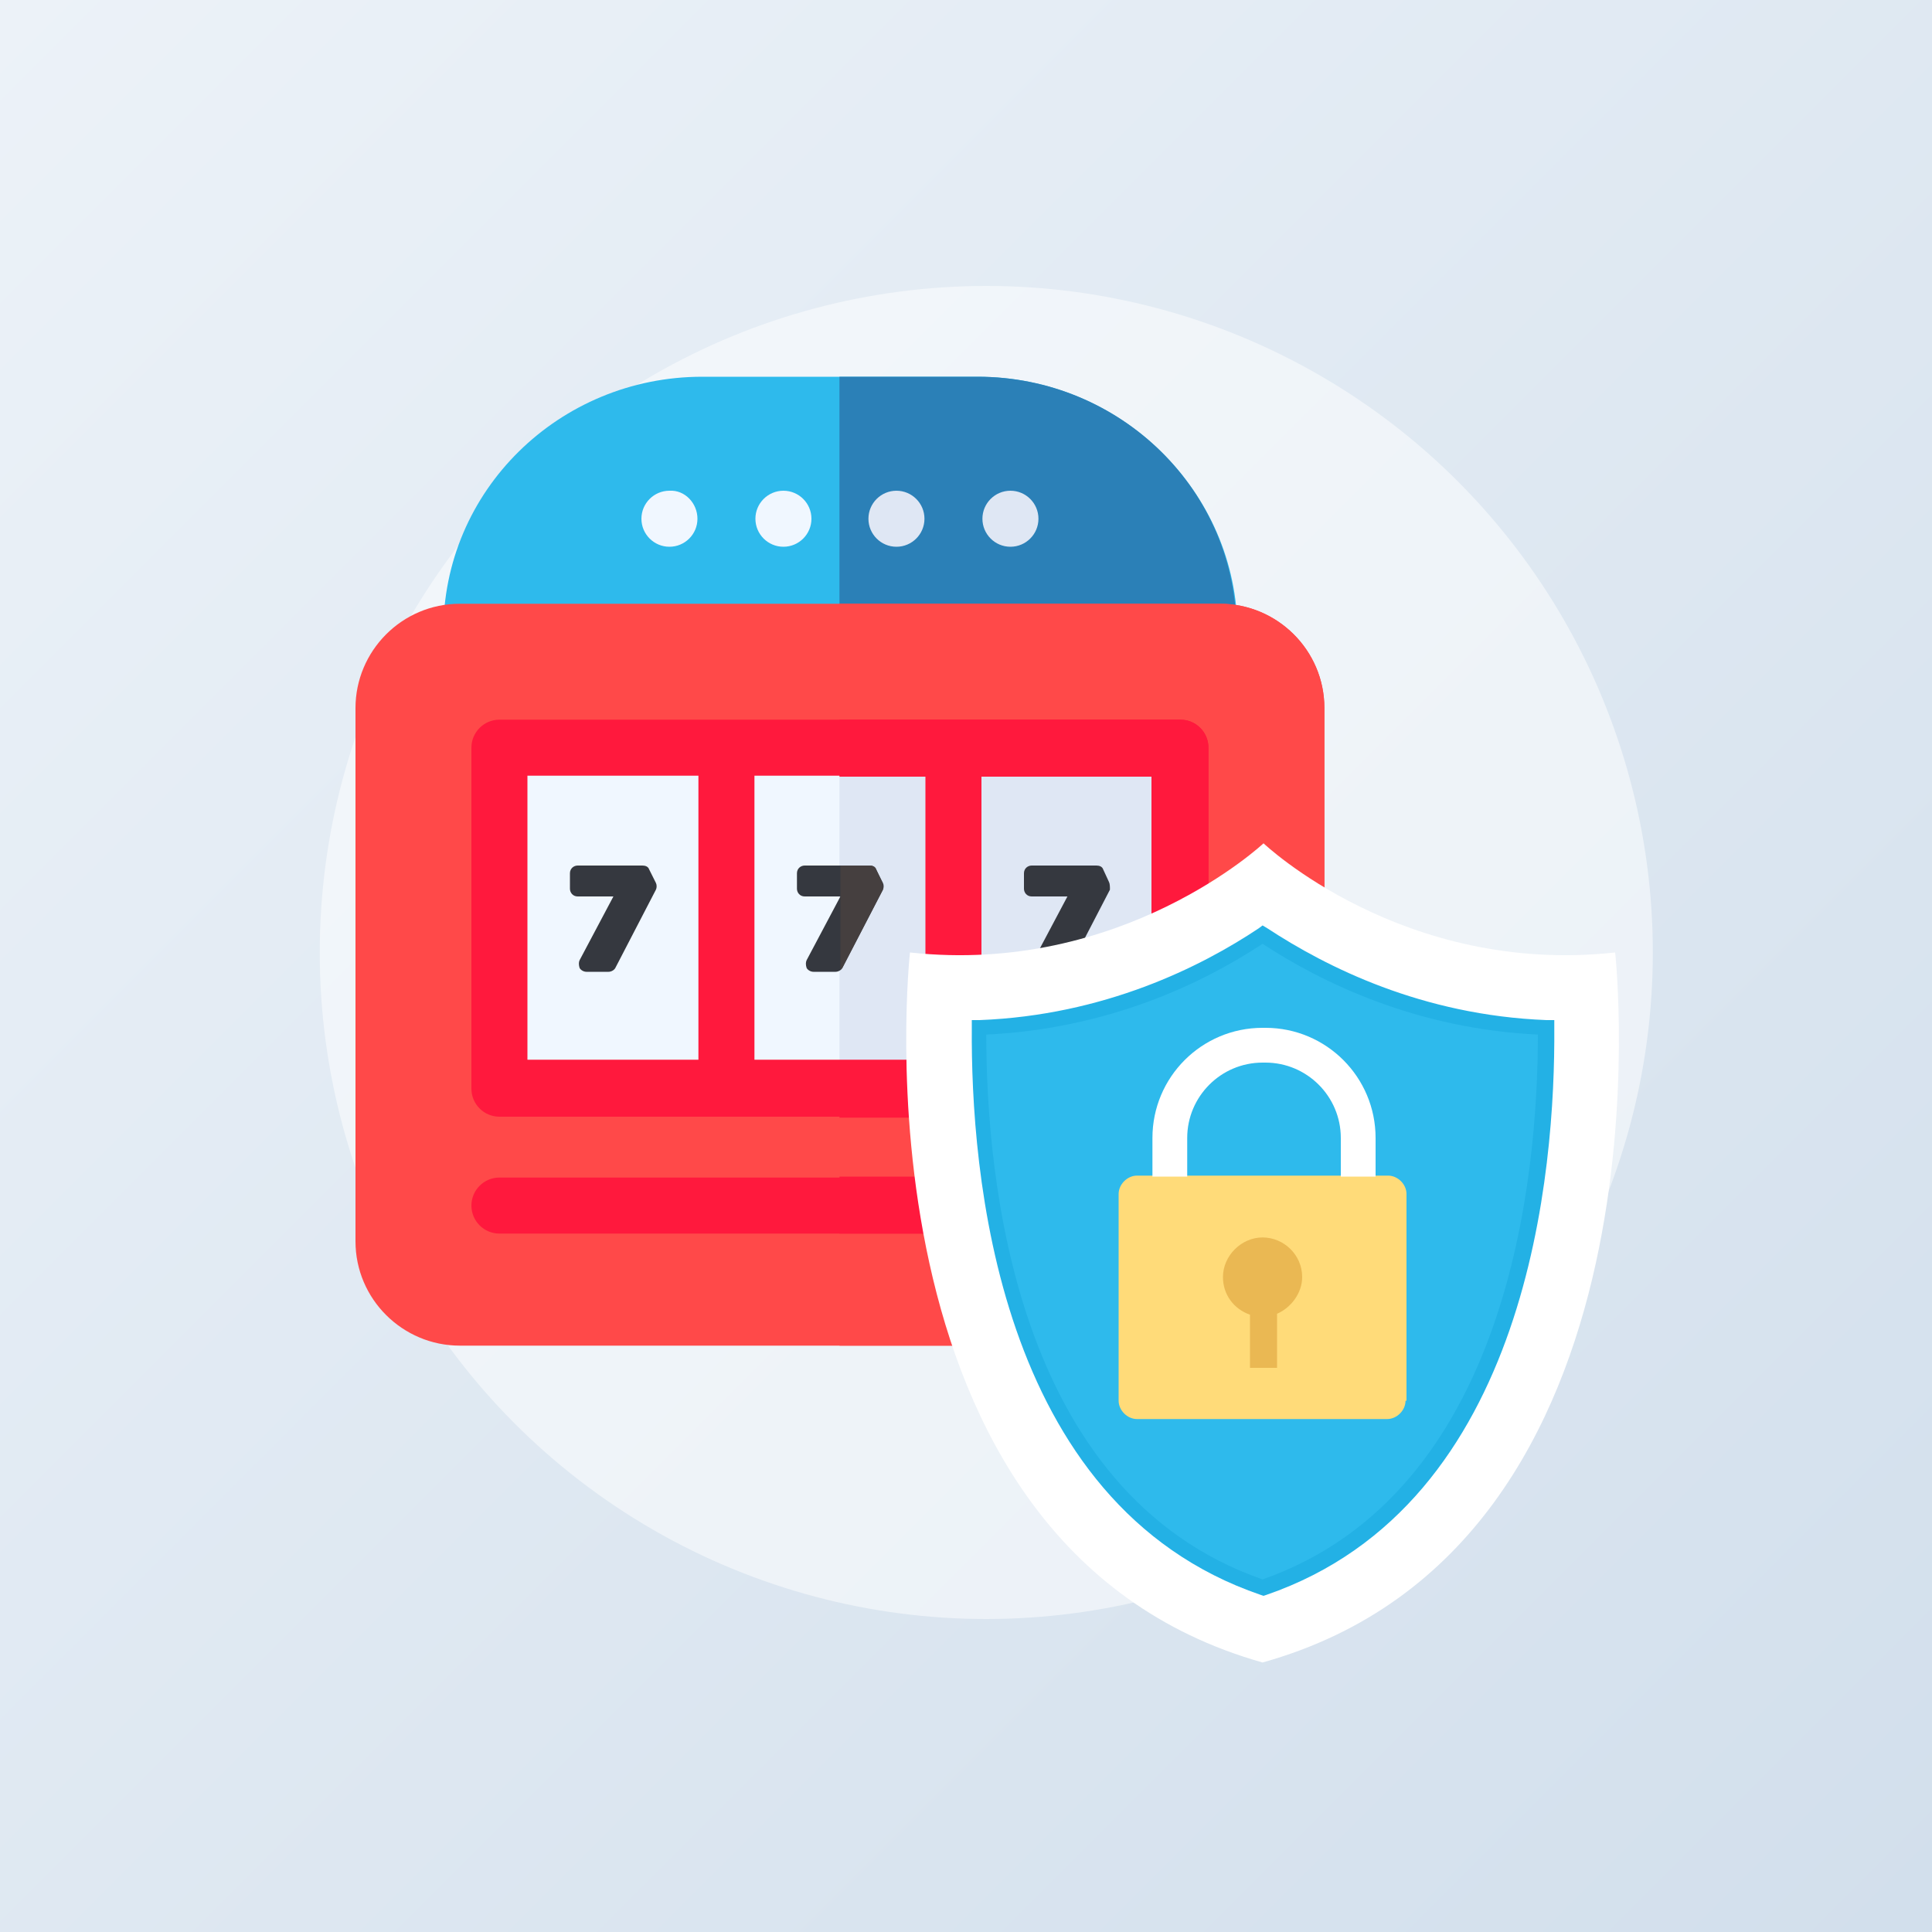 <?xml version="1.0" encoding="utf-8"?>
<!-- Generator: Adobe Illustrator 25.2.3, SVG Export Plug-In . SVG Version: 6.00 Build 0)  -->
<!DOCTYPE svg PUBLIC "-//W3C//DTD SVG 1.1//EN" "http://www.w3.org/Graphics/SVG/1.1/DTD/svg11.dtd">
<svg version="1.1" id="Layer_1" xmlns:x="http://ns.adobe.com/Extensibility/1.0/" xmlns:i="http://ns.adobe.com/AdobeIllustrator/10.0/" xmlns:graph="http://ns.adobe.com/Graphs/1.0/"
	 xmlns="http://www.w3.org/2000/svg" xmlns:xlink="http://www.w3.org/1999/xlink" x="0px" y="0px" width="200px" height="200px"
	 viewBox="0 0 200 200" style="enable-background:new 0 0 200 200;" xml:space="preserve">
<rect x="0" y="0" width="200" height="200" fill="#333333" stroke="none"/>
<style type="text/css">
	.st0{fill:url(#SVGID_1_);}
	.st1{opacity:0.5;fill:#FFFFFF;enable-background:new    ;}
	.st2{display:none;}
	.st3{display:inline;fill:#DFE7F4;}
	.st4{display:inline;fill:#CDD4E0;}
	.st5{display:inline;fill:#FF4949;}
	.st6{display:inline;fill:#FF193D;}
	.st7{display:inline;fill:#596C76;}
	.st8{display:inline;fill:#3B4A51;}
	.st9{display:inline;opacity:0.9;}
	.st10{fill:#F0F7FF;}
	.st11{fill:#2EBAEC;}
	.st12{fill:#2B80B7;}
	.st13{fill:#DFE7F4;}
	.st14{fill:#FF4949;}
	.st15{fill:#FF193D;}
	.st16{fill:#35383F;}
	.st17{fill:#453F3F;}
	.st18{display:inline;fill:#FF6C6C;}
	.st19{display:inline;fill:#FFD249;}
	.st20{display:inline;fill:#FFB219;}
	.st21{display:inline;fill:#2EBAEC;}
	.st22{display:inline;fill:#2B80B7;}
	.st23{fill:#FFFFFF;}
	.st24{fill:#23B1E5;}
	.st25{fill:#FFDB79;}
	.st26{fill:#EAB853;}
</style>
<linearGradient id="SVGID_1_" gradientUnits="userSpaceOnUse" x1="200" y1="517" x2="-3.126388e-13" y2="317" gradientTransform="matrix(1 0 0 1 0 -317)">
	<stop  offset="5.291006e-03" style="stop-color:#D2DFEC"/>
	<stop  offset="1" style="stop-color:#ECF2F8"/>
</linearGradient>
<path class="st0" d="M200,200H0V0h200V200z"/>
<circle class="st1" cx="102.1" cy="98.6" r="69"/>
<g id="rtp-slot" class="st2">
	<path class="st3" d="M165,104.3l-21.7-13.1L121.5,78c-6-3.6-13.8-1.7-17.4,4.3l-26.2,43.4c-3.6,6-1.7,13.8,4.3,17.4l21.7,13.1
		l21.7,13.1c6,3.6,13.8,1.6,17.4-4.3l26.2-43.4C172.9,115.7,171,107.9,165,104.3L165,104.3z"/>
	<path class="st4" d="M169.3,121.7l-26.2,43.4c-3.6,5.9-11.4,7.9-17.4,4.3l-21.7-13.1l0,0l39.4-65.2l21.7,13.1
		C171,107.9,172.9,115.7,169.3,121.7L169.3,121.7z"/>
	<path class="st5" d="M90.2,26.9H39.4c-7,0-12.7,5.7-12.7,12.7v50.7c0,7,5.7,12.7,12.7,12.7h50.7c7,0,12.7-5.7,12.7-12.7V39.6
		C102.8,32.6,97.2,26.9,90.2,26.9L90.2,26.9z"/>
	<path class="st6" d="M102.8,39.6v50.7c0,7-5.7,12.7-12.7,12.7H64.8V26.9h25.4C97.2,26.9,102.8,32.6,102.8,39.6L102.8,39.6z"/>
	<path class="st7" d="M104.5,129.5c0,2.3-1.9,4.2-4.2,4.2c-2.3,0-4.2-1.9-4.2-4.2c0-2.3,1.9-4.2,4.2-4.2S104.5,127.1,104.5,129.5
		L104.5,129.5z"/>
	<path class="st7" d="M122,100.5c0,2.3-1.9,4.2-4.2,4.2c-2.3,0-4.2-1.9-4.2-4.2c0-2.3,1.9-4.2,4.2-4.2
		C120.2,96.3,122,98.2,122,100.5L122,100.5z"/>
	<path class="st8" d="M151,118c0,2.3-1.9,4.2-4.2,4.2c-2.3,0-4.2-1.9-4.2-4.2c0-2.3,1.9-4.2,4.2-4.2C149.1,113.8,151,115.7,151,118
		L151,118z"/>
	<path class="st7" d="M127.2,125.9c-1.2,2-3.8,2.7-5.8,1.4c-2-1.2-2.7-3.8-1.4-5.8c1.2-2,3.8-2.7,5.8-1.4l0,0
		C127.8,121.3,128.4,123.9,127.2,125.9L127.2,125.9z"/>
	<path class="st8" d="M127.2,125.9c-1.2,2-3.8,2.7-5.8,1.4l4.4-7.2l0,0C127.8,121.3,128.4,123.9,127.2,125.9L127.2,125.9z"/>
	<path class="st8" d="M133.5,147c0,2.3-1.9,4.2-4.2,4.2c-2.3,0-4.2-1.9-4.2-4.2c0-2.3,1.9-4.2,4.2-4.2
		C131.6,142.7,133.5,144.6,133.5,147L133.5,147z"/>
	<g class="st9">
		<path class="st10" d="M59,53.9c0,3.6-0.8,6.3-2.4,8c-1.6,1.8-3.7,2.6-6.5,2.6c-1.7,0-3.2-0.4-4.6-1.1c-1.4-0.7-2.4-1.9-3.2-3.5
			c-0.7-1.6-1.1-3.5-1.1-5.8c0-2.4,0.3-4.5,0.8-6.1c0.6-1.6,1.5-2.9,2.8-3.7c1.3-0.8,3-1.2,5-1.2c1.5,0,2.8,0.2,3.9,0.7
			c1.1,0.5,2,1.1,2.8,2.1c0.8,0.9,1.4,2,1.7,3.4C58.8,50.5,59,52.1,59,53.9z M53.7,53.6c0-2.5-0.3-4.2-0.8-5.4
			c-0.5-1.1-1.5-1.7-2.8-1.7c-0.9,0-1.6,0.3-2.2,0.8c-0.5,0.5-0.9,1.3-1.1,2.4c-0.2,1-0.3,2.4-0.3,4c0,1.7,0.1,3.1,0.3,4.1
			c0.2,1.1,0.6,1.9,1.1,2.4c0.5,0.5,1.2,0.8,2.2,0.8c1.4,0,2.3-0.6,2.8-1.8C53.5,58.1,53.7,56.2,53.7,53.6z M77.8,46.8L54.3,84.7
			c-0.6,1-1.3,1.5-2,1.5c-0.5,0-0.8-0.2-1.3-0.5c-0.5-0.3-0.6-0.7-0.6-1.3c0-0.4,0.2-0.8,0.6-1.4l23.7-38.2c0.4-0.7,0.8-1.2,1.1-1.6
			c0.3-0.3,0.7-0.5,1.4-0.5c0.6,0,1,0.2,1.4,0.5c0.3,0.3,0.5,0.8,0.5,1.3C78.9,44.9,78.5,45.7,77.8,46.8z M87.9,74.3
			c0,3.6-0.8,6.3-2.4,8C83.9,84.1,81.8,85,79,85c-1.7,0-3.2-0.4-4.6-1.1c-1.4-0.7-2.4-1.9-3.2-3.5c-0.7-1.6-1.1-3.5-1.1-5.8
			c0-3.7,0.7-6.5,2.1-8.3c1.4-1.9,3.6-2.8,6.7-2.8c1.5,0,2.8,0.2,3.9,0.7c1.1,0.5,2,1.1,2.8,2s1.4,2,1.8,3.4
			C87.7,71,87.9,72.5,87.9,74.3z M82.6,74c0-2.4-0.3-4.2-0.8-5.3c-0.5-1.1-1.5-1.7-2.8-1.7c-1,0-1.7,0.3-2.2,0.8
			c-0.5,0.5-0.9,1.3-1.1,2.3c-0.2,1-0.3,2.4-0.3,4c0,2.5,0.3,4.4,0.8,5.5c0.5,1.2,1.5,1.8,2.8,1.8c1.4,0,2.3-0.6,2.8-1.8
			C82.3,78.4,82.6,76.6,82.6,74z"/>
	</g>
</g>
<g>
	<path class="st11" d="M125.1,68.4H48.8c-1.6,0-2.9-1.3-2.9-2.9C45.8,50.8,57.9,39,72.7,39h28.5c14.8,0,26.9,11.9,26.9,26.4
		C128.1,67,126.7,68.4,125.1,68.4L125.1,68.4z"/>
	<path class="st12" d="M101.2,39H86.9v29.4h38.2c1.6,0,2.9-1.3,2.9-2.9C128.1,50.8,116,39,101.2,39L101.2,39z"/>
	<path class="st10" d="M84,53.7c0,1.6-1.3,2.9-2.9,2.9s-2.9-1.3-2.9-2.9c0-1.6,1.3-2.9,2.9-2.9S84,52.1,84,53.7L84,53.7z"/>
	<path class="st10" d="M72.2,53.7c0,1.6-1.3,2.9-2.9,2.9c-1.6,0-2.9-1.3-2.9-2.9c0-1.6,1.3-2.9,2.9-2.9
		C70.9,50.7,72.2,52.1,72.2,53.7L72.2,53.7z"/>
	<path class="st13" d="M95.7,53.7c0,1.6-1.3,2.9-2.9,2.9s-2.9-1.3-2.9-2.9c0-1.6,1.3-2.9,2.9-2.9S95.7,52.1,95.7,53.7L95.7,53.7z"/>
	<path class="st13" d="M107.5,53.7c0,1.6-1.3,2.9-2.9,2.9s-2.9-1.3-2.9-2.9c0-1.6,1.3-2.9,2.9-2.9S107.5,52.1,107.5,53.7L107.5,53.7
		z"/>
	<path class="st14" d="M126.3,139.3H47.6c-5.9,0-10.8-4.8-10.8-10.8V73.3c0-5.9,4.8-10.8,10.8-10.8h78.7c5.9,0,10.8,4.8,10.8,10.8
		v55.2C137.1,134.4,132.2,139.3,126.3,139.3L126.3,139.3z"/>
	<path class="st14" d="M126.3,62.5H86.9v76.8h39.4c5.9,0,10.8-4.8,10.8-10.8V73.3C137.1,67.3,132.2,62.5,126.3,62.5L126.3,62.5z"/>
	<rect x="51.7" y="77.4" class="st10" width="70.5" height="35.3"/>
	<rect x="86.9" y="77.4" class="st13" width="35.3" height="35.3"/>
	<path class="st15" d="M75.2,76.3c-1.6,0-2.9,1.2-2.9,2.7v32.1c0,1.5,1.3,2.7,2.9,2.7s2.9-1.2,2.9-2.7V78.9
		C78.1,77.5,76.8,76.3,75.2,76.3L75.2,76.3z"/>
	<path class="st15" d="M98.7,76.3c-1.6,0-2.9,1.2-2.9,2.7v32.1c0,1.5,1.3,2.7,2.9,2.7s2.9-1.2,2.9-2.7V78.9
		C101.6,77.5,100.3,76.3,98.7,76.3L98.7,76.3z"/>
	<path class="st15" d="M122.2,115.6H51.7c-1.6,0-2.9-1.3-2.9-2.9V77.4c0-1.6,1.3-2.9,2.9-2.9h70.5c1.6,0,2.9,1.3,2.9,2.9v35.3
		C125.1,114.3,123.8,115.6,122.2,115.6L122.2,115.6z M54.6,109.7h64.6V80.3H54.6V109.7z"/>
	<path class="st15" d="M122.2,74.5H86.9v5.9h32.3v29.4H86.9v5.9h35.3c1.6,0,2.9-1.3,2.9-2.9V77.4C125.1,75.8,123.8,74.5,122.2,74.5
		L122.2,74.5z"/>
	<path class="st16" d="M67.2,90c-0.1-0.3-0.4-0.4-0.7-0.4h-6.7c-0.4,0-0.8,0.3-0.8,0.8V92c0,0.4,0.3,0.8,0.8,0.8h3.7l-3.5,6.6
		c-0.1,0.2-0.1,0.5,0,0.8c0.1,0.2,0.4,0.4,0.7,0.4h2.3c0.3,0,0.6-0.2,0.7-0.4l4.2-8.1c0.1-0.2,0.1-0.5,0-0.7L67.2,90z"/>
	<path class="st16" d="M90.7,90c-0.1-0.3-0.4-0.4-0.7-0.4h-6.7c-0.4,0-0.8,0.3-0.8,0.8V92c0,0.4,0.3,0.8,0.8,0.8h3.7l-3.5,6.6
		c-0.1,0.2-0.1,0.5,0,0.8c0.1,0.2,0.4,0.4,0.7,0.4h2.3c0.3,0,0.6-0.2,0.7-0.4l4.2-8.1c0.1-0.2,0.1-0.5,0-0.7L90.7,90z"/>
	<path class="st17" d="M91.3,91.3L90.7,90c-0.1-0.3-0.4-0.4-0.7-0.4h-3v10.8c0.1-0.1,0.1-0.1,0.2-0.2l4.2-8.1
		C91.4,91.8,91.4,91.5,91.3,91.3L91.3,91.3z"/>
	<path class="st16" d="M114.8,91.3l-0.6-1.3c-0.1-0.3-0.4-0.4-0.7-0.4h-6.7c-0.4,0-0.8,0.3-0.8,0.8V92c0,0.4,0.3,0.8,0.8,0.8h3.7
		l-3.5,6.6c-0.1,0.2-0.1,0.5,0,0.8c0.1,0.2,0.4,0.4,0.7,0.4h2.3c0.3,0,0.6-0.2,0.7-0.4l4.2-8.1C114.9,91.8,114.9,91.5,114.8,91.3
		L114.8,91.3z"/>
	<path class="st15" d="M122.2,127.7H51.7c-1.6,0-2.9-1.3-2.9-2.9c0-1.6,1.3-2.9,2.9-2.9h70.5c1.6,0,2.9,1.3,2.9,2.9
		C125.1,126.4,123.8,127.7,122.2,127.7L122.2,127.7z"/>
	<path class="st15" d="M122.2,121.8H86.9v5.9h35.3c1.6,0,2.9-1.3,2.9-2.9S123.8,121.8,122.2,121.8L122.2,121.8z"/>
</g>
<g class="st2">
	<path class="st18" d="M74.8,118.3H40.1V116c0-6.6,1.6-13.5,4.7-20.3c2.5-5.4,5.9-10.9,10.2-16.2c3.1-3.8,6.2-7,8.7-9.5
		c-1.4,0.1-2.8,0.1-4.2,0.1c-6.4,0-12.5-1.1-17.6-3v4.6H25.6v-32H42v3c5.1-1.9,11.2-3,17.6-3c6.4,0,11,0.9,15.1,2.8
		c2.8,1.3,6,1.9,9.1,1.5c3.1-0.4,6-1.6,8.4-3.5l1.6-1.3l10.9,7.3l-1.3,1.9c-0.1,0.1-7.3,10.5-14.4,24.1c-6.5,12.4-14.3,30-14.3,43.5
		V118.3z"/>
	<path class="st5" d="M93.9,39.1l-1.6,1.3c-2.4,2-5.3,3.2-8.4,3.5s-6.3-0.2-9.1-1.5c-3.1-1.4-6.5-2.3-10.7-2.6v78.5h10.7V116
		c0-13.5,7.8-31.2,14.3-43.5c7.1-13.6,14.4-24,14.4-24.1l1.3-1.9L93.9,39.1z"/>
</g>
<g class="st2">
	<path class="st19" d="M158.9,121.4H85c-0.8,0-1.4,0.6-1.4,1.4v43.4c0,0.8,0.6,1.4,1.4,1.4h73.8c0.8,0,1.4-0.6,1.4-1.4v-43.4
		C160.3,122,159.7,121.4,158.9,121.4L158.9,121.4z"/>
	<path class="st20" d="M158.9,121.4H85c-0.8,0-1.4,0.6-1.4,1.4v5.6h76.6v-5.6C160.3,122,159.7,121.4,158.9,121.4L158.9,121.4z"/>
	<path class="st21" d="M129.1,121.4h-14.3c-0.8,0-1.4,0.6-1.4,1.4v43.4c0,0.8,0.6,1.4,1.4,1.4h14.3c0.8,0,1.4-0.6,1.4-1.4v-43.4
		C130.5,122,129.9,121.4,129.1,121.4L129.1,121.4z"/>
	<path class="st22" d="M129.1,121.4h-14.3c-0.8,0-1.4,0.6-1.4,1.4v5.6h17.1v-5.6C130.5,122,129.9,121.4,129.1,121.4L129.1,121.4z"/>
	<path class="st21" d="M156.2,95.5c-1.4-3.6-3.5-7.1-5.8-9.4c-0.8-0.8-2-1.2-3.2-1.2c-4.2,0.1-11,5.4-20.4,15.7
		c-0.2,0.2-0.4,0.6-0.4,0.9v7.4c0,0.8,0.6,1.4,1.4,1.4h21.5c4.8,0,6.8-2.3,7.6-4.3C158.1,103.4,157.8,99.7,156.2,95.5L156.2,95.5z"
		/>
	<path class="st22" d="M157,97.9c0-0.2-0.1-0.3-0.2-0.4c-2.1-3.2-6.7-2-10.1-0.4c-10,4.6-14.2,10.8-14.4,11.1c-0.3,0.4-0.3,1,0,1.4
		c0.2,0.4,0.7,0.7,1.2,0.7h15.9c3,0,5.3-0.9,6.7-2.8C157.8,105.4,158.1,102,157,97.9L157,97.9z"/>
	<path class="st21" d="M117.1,100.6C107.9,90.3,101,85,96.8,84.9c-1.3,0-2.4,0.4-3.2,1.2c-2.2,2.3-4.4,5.8-5.8,9.4
		c-1.6,4.2-1.9,7.9-0.8,10.6c0.8,2,2.8,4.3,7.6,4.3h21.5c0.8,0,1.4-0.6,1.4-1.4v-7.4C117.5,101.2,117.4,100.8,117.1,100.6
		L117.1,100.6z"/>
	<path class="st22" d="M111.7,108.2c-0.2-0.3-4.3-6.5-14.4-11.1c-3.4-1.6-8-2.8-10.1,0.4c-0.1,0.1-0.2,0.3-0.2,0.4
		c-1.1,4.1-0.8,7.4,0.8,9.6c1.4,1.8,3.7,2.8,6.7,2.8h15.9c0.5,0,1-0.3,1.2-0.7C112,109.2,112,108.6,111.7,108.2L111.7,108.2z"/>
	<path class="st22" d="M127.8,98.8h-11.7c-0.8,0-1.4,0.6-1.4,1.4v8.8c0,0.8,0.6,1.4,1.4,1.4h11.7c0.8,0,1.4-0.6,1.4-1.4v-8.8
		C129.2,99.4,128.6,98.8,127.8,98.8L127.8,98.8z"/>
	<path class="st19" d="M164.9,107.5H79c-0.8,0-1.4,0.6-1.4,1.4v13.8c0,0.8,0.6,1.4,1.4,1.4h85.9c0.8,0,1.4-0.6,1.4-1.4v-13.8
		C166.3,108.2,165.7,107.5,164.9,107.5L164.9,107.5z"/>
	<rect x="111.2" y="107.5" class="st21" width="21.5" height="16.6"/>
</g>
<g>
	<g>
		<g>
			<g>
				<g>
					<g>
						<g>
							<path class="st23" d="M167.2,98.6c-22,2.4-36.4-11.3-36.4-11.3S116.2,101,94.2,98.6c0,0-6.8,61.3,36.5,73.5
								C174,160,167.2,98.6,167.2,98.6z"/>
						</g>
					</g>
				</g>
			</g>
		</g>
	</g>
	<g>
		<g>
			<g>
				<g>
					<g>
						<g>
							<path class="st11" d="M130.8,164.3c-26.9-9.1-29.5-43.2-29.4-57.9c13.4-0.5,23.5-5.8,29.3-9.6c5.8,3.9,16,9.1,29.3,9.6
								C160.2,121.1,157.5,155.2,130.8,164.3z"/>
						</g>
					</g>
				</g>
			</g>
		</g>
	</g>
	<g>
		<g>
			<g>
				<g>
					<g>
						<g>
							<path class="st24" d="M130.8,165.2l-0.3-0.1c-27.5-9.4-30-44.2-29.9-58.7v-0.8h0.8c12.9-0.5,22.9-5.5,28.9-9.5l0.4-0.3
								l0.5,0.3c6.1,4,16,9,28.9,9.5h0.8v0.8c0.1,14.5-2.5,49.3-29.8,58.7L130.8,165.2z M102.1,107.1c0,14.5,2.8,47.4,28.6,56.4
								c25.6-9,28.5-41.9,28.5-56.4c-12.6-0.6-22.4-5.4-28.5-9.4C124.5,101.8,114.7,106.5,102.1,107.1z"/>
						</g>
					</g>
				</g>
			</g>
		</g>
	</g>
	<g>
		<g>
			<path class="st25" d="M145.5,145c0,1-0.9,1.9-1.9,1.9h-25.9c-1,0-1.9-0.9-1.9-1.9v-21.4c0-1,0.9-1.9,1.9-1.9h26
				c1,0,1.9,0.9,1.9,1.9V145H145.5z"/>
		</g>
		<g>
			<g>
				<g>
					<g>
						<g>
							<g>
								<path class="st23" d="M122.9,121.8v-4c0-4.3,3.5-7.8,7.8-7.8h0.3c4.3,0,7.8,3.5,7.8,7.8v4h3.6v-4c0-6.3-5.1-11.4-11.4-11.4
									h-0.3c-6.3,0-11.4,5.1-11.4,11.4v4H122.9z"/>
							</g>
						</g>
					</g>
				</g>
			</g>
		</g>
		<g>
			<g>
				<g>
					<g>
						<g>
							<g>
								<path class="st26" d="M134.8,132.2c0-2.3-1.9-4.1-4.1-4.1s-4.1,1.9-4.1,4.1c0,1.8,1.1,3.3,2.8,3.9v5.5h2.8V136
									C133.6,135.4,134.8,133.9,134.8,132.2z"/>
							</g>
						</g>
					</g>
				</g>
			</g>
		</g>
	</g>
</g>
</svg>
